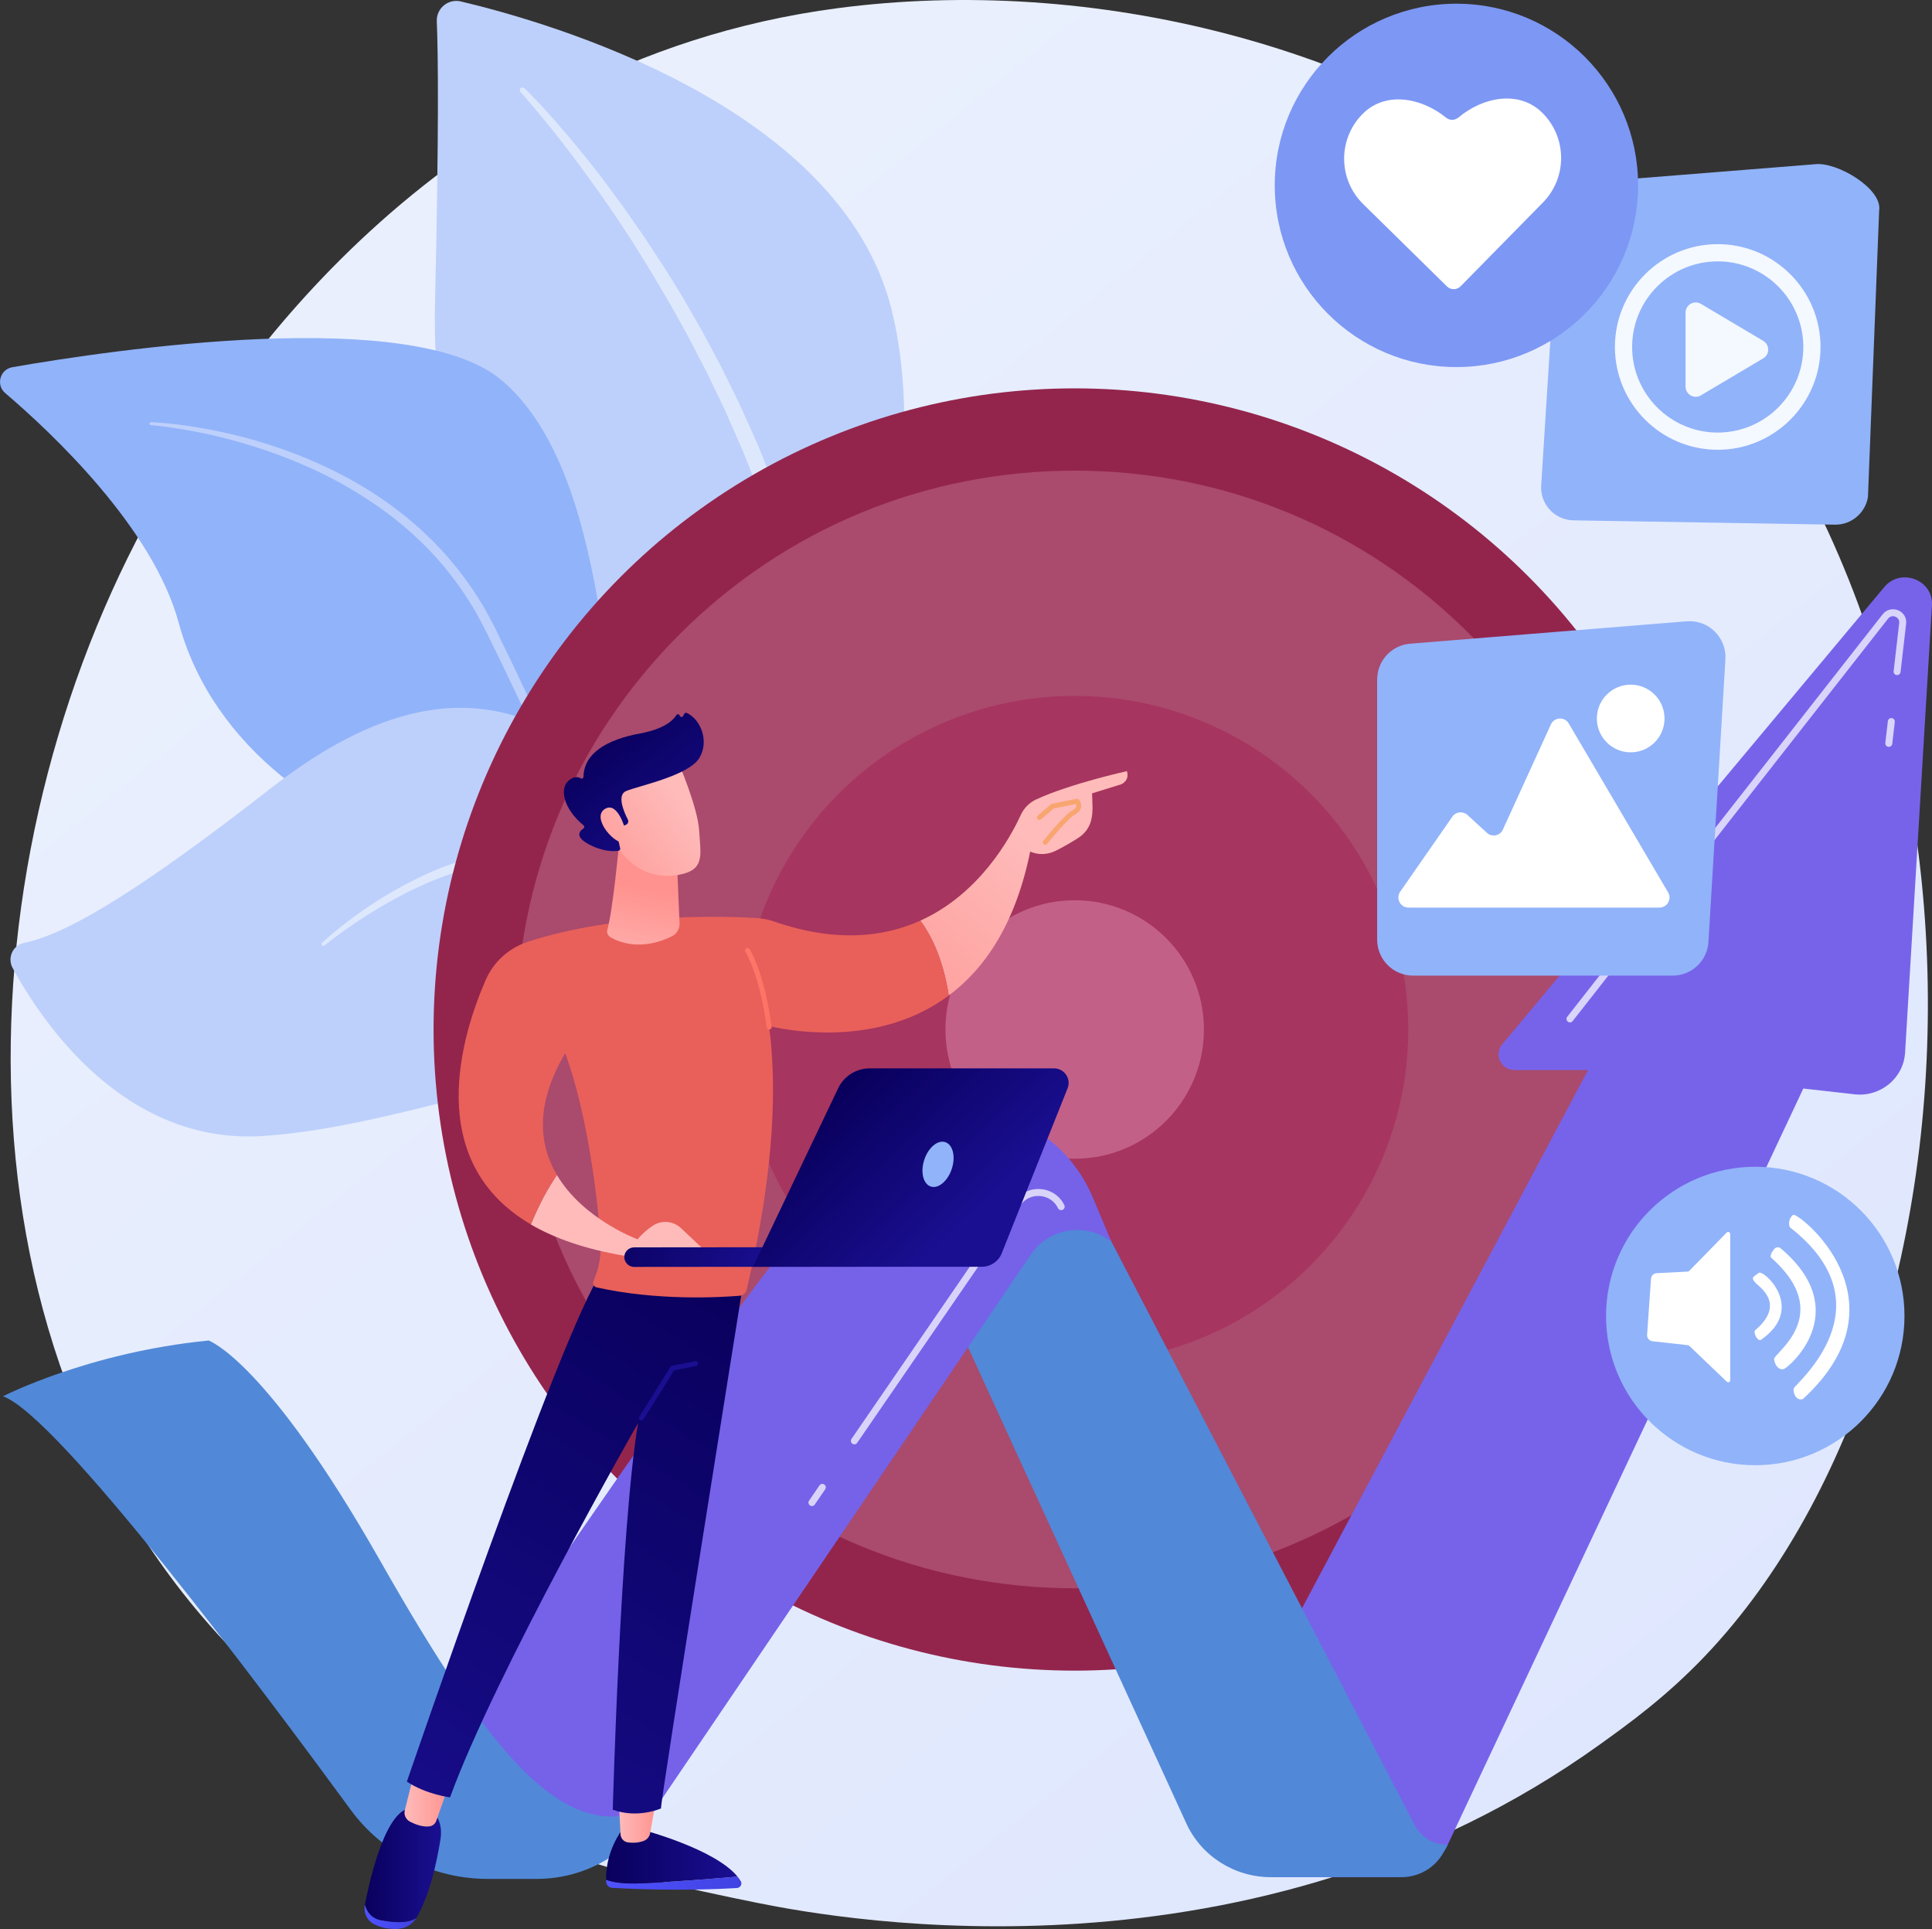 <?xml version="1.0" encoding="utf-8"?>
<!-- Generator: Adobe Illustrator 21.0.0, SVG Export Plug-In . SVG Version: 6.00 Build 0)  -->
<svg version="1.1" xmlns="http://www.w3.org/2000/svg" xmlns:xlink="http://www.w3.org/1999/xlink" x="0px" y="0px"
	 viewBox="0 0 2814.9 2810.4" style="enable-background:new 0 0 2814.9 2810.4;" xml:space="preserve">
<rect x="0" y="0" width="2814.9" height="2810.4" fill="#333333" stroke="none"/>
<style type="text/css">
	.st0{fill:url(#SVGID_1_);}
	.st1{fill:#BDD0FB;}
	.st2{opacity:0.5;fill:#FFFFFF;}
	.st3{fill:#91B3FA;}
	.st4{fill:#93254C;}
	.st5{fill:#AA4A6D;}
	.st6{fill:#A6355F;}
	.st7{fill:#C36088;}
	.st8{fill:#7763EA;}
	.st9{fill:#5188D8;}
	.st10{fill:#7562E9;}
	.st11{fill:#5189D8;}
	.st12{opacity:0.72;fill:#FFFFFF;}
	.st13{fill:#FFFFFF;}
	.st14{opacity:0.9;}
	.st15{fill-rule:evenodd;clip-rule:evenodd;fill:#FFFFFF;}
	.st16{fill:#7D97F4;}
	.st17{fill:url(#SVGID_2_);}
	.st18{fill:url(#SVGID_3_);}
	.st19{fill:url(#SVGID_4_);}
	.st20{fill:url(#SVGID_5_);}
	.st21{fill:url(#SVGID_6_);}
	.st22{fill:url(#SVGID_7_);}
	.st23{fill:url(#SVGID_8_);}
	.st24{fill:url(#SVGID_9_);}
	.st25{fill:url(#SVGID_10_);}
	.st26{fill:url(#SVGID_11_);}
	.st27{fill:url(#SVGID_12_);}
	.st28{fill:url(#SVGID_13_);}
	.st29{fill:url(#SVGID_14_);}
	.st30{fill:url(#SVGID_15_);}
	.st31{fill:url(#SVGID_16_);}
	.st32{fill:#F8A570;}
	.st33{fill:url(#SVGID_17_);}
	.st34{fill:url(#SVGID_18_);}
	.st35{fill:url(#SVGID_19_);}
</style>
<g id="Background">
</g>
<g id="Illustration">
	<linearGradient id="SVGID_1_" gradientUnits="userSpaceOnUse" x1="3172.116" y1="3634.736" x2="674.923" y2="533.378">
		<stop  offset="0" style="stop-color:#DAE3FE"/>
		<stop  offset="1" style="stop-color:#E9EFFD"/>
	</linearGradient>
	<path class="st0" d="M2485.1,2411.7c-57.4,60.4-111.6,99.3-154.5,130.1c-504,361.7-1100.5,256.2-1227.2,230.5
		c-187.2-38-549-111.5-810.6-419.1c-395.8-465.4-334.1-1198.6-27.2-1682.6C321.8,582,618.4,90.6,1221.3,11.8
		c364.8-47.7,790.1,48.5,1098.1,306.5C2965.8,859.9,2919.8,1954.1,2485.1,2411.7z"/>
	<g>
		<path class="st1" d="M671.4,2.1c-18.4-4.3-35.8,10.1-35,28.9c2,48.3,3.2,159.1-2.6,411.9c-9.9,431.9,250.9,494.2,385.6,580.9
			c134.7,86.8,113.8,386.9,113.8,386.9s255.2-612.7,165.2-962.1C1222.4,154,801.3,32.8,671.4,2.1z"/>
		<path class="st2" d="M764.4,128.7c0,0,3.6,3.5,10.3,10.4c6.6,6.9,16.2,16.9,28,30.2c5.8,6.7,12.4,14,19.3,22.2
			c6.9,8.2,14.5,16.9,22.2,26.5c7.8,9.6,16.1,19.7,24.6,30.7c4.2,5.5,8.6,11.1,13,16.9c4.3,5.9,8.7,11.8,13.2,18
			c4.5,6.1,9.1,12.4,13.8,18.8c4.5,6.5,9.1,13.1,13.8,19.8c4.7,6.7,9.5,13.6,14.3,20.5c4.7,7.1,9.4,14.2,14.2,21.5
			c4.8,7.3,9.7,14.6,14.6,22.1c4.7,7.6,9.5,15.3,14.4,23c4.8,7.8,9.7,15.6,14.5,23.7c4.7,8.1,9.4,16.3,14.1,24.5
			c4.7,8.3,9.6,16.5,14.3,25c4.6,8.5,9.2,17.1,13.8,25.7c4.6,8.6,9.3,17.3,13.9,26.1c4.4,8.9,8.8,17.8,13.2,26.8
			c4.4,9,8.8,18,13.3,27c4.1,9.2,8.3,18.4,12.4,27.6c4.1,9.2,8.3,18.5,12.4,27.7l1.6,3.5l0.5,1.1l0.4,0.9l0.7,1.8l2.8,7l5.6,14
			c14.9,38.2,27.2,77.3,37,116.2c9.8,39,17,77.9,22.2,115.8c5.3,37.9,8.1,74.7,9.6,109.7c1.5,35,1.4,68,0.4,98.5
			c-0.9,30.5-3.2,58.4-5.7,83c-2.5,24.6-5.4,46.1-8.1,63.6c-2.7,17.6-5.4,31.3-7.3,40.7c-1,4.7-1.8,8.3-2.3,10.7
			c-0.6,2.5-0.9,3.7-0.9,3.7c-0.9,3.9-4.8,6.3-8.7,5.4c-3.8-0.9-6.2-4.6-5.5-8.5l0-0.2c0,0,0.2-1.2,0.7-3.5c0.4-2.4,1-5.9,1.8-10.5
			c1.6-9.2,3.6-22.9,5.8-40.2c2.2-17.4,4.5-38.6,6.3-62.9c1.8-24.4,3.1-51.9,3.7-81.9c0.5-30,0.1-62.6-1.9-96.9
			c-1.9-34.3-5.6-70.4-10.8-107.5c-5.3-37.1-12.7-75.1-22.3-113.2c-9.6-38.1-21.5-76.2-35.9-113.3l-5.6-14.1l-2.8-7l-0.7-1.8
			l-0.4-0.9l-0.3-0.7l-1.5-3.4c-4-9.2-8-18.3-12.1-27.5c-4-9.1-8-18.3-12-27.4c-4.3-9-8.6-17.9-12.9-26.8
			c-4.3-8.9-8.5-17.8-12.8-26.6c-4.5-8.7-9-17.3-13.4-25.9c-4.4-8.6-8.9-17.2-13.2-25.6c-4.5-8.4-9.2-16.7-13.8-24.9
			c-4.6-8.2-9.1-16.4-13.6-24.5c-4.6-8-9.4-15.8-14-23.6c-4.6-7.8-9.1-15.5-13.6-23.2c-4.6-7.6-9.3-14.9-13.8-22.3
			c-4.6-7.3-9.1-14.5-13.5-21.7c-4.6-7-9.2-13.9-13.6-20.7c-4.5-6.8-8.9-13.4-13.2-20c-4.5-6.4-8.9-12.8-13.2-18.9
			c-4.3-6.2-8.5-12.2-12.7-18.2c-4.2-5.8-8.4-11.5-12.4-17.1c-7.9-11.2-15.8-21.6-23.2-31.4c-7.3-9.9-14.4-18.8-20.9-27.2
			c-6.5-8.4-12.7-15.9-18.2-22.7c-11.2-13.6-20.1-24.1-26.3-31.3c-6.2-7.1-9.6-10.8-9.6-10.8c-1.5-1.7-1.4-4.3,0.2-5.8
			C760.3,127.1,762.8,127.2,764.4,128.7L764.4,128.7z"/>
	</g>
	<g>
		<path class="st3" d="M1275.5,2240.9c27.9,14-262.6-357.3-350-937.5c-41.2-273.4-39.1-615.5-193.6-748.6
			C603.4,444,162.3,509.8,18,535c-18,3.1-24.3,25.9-10.4,37.7c68.7,58.6,215.5,196.7,252.9,335c49.4,182.3,221.4,299.3,376,331.9
			c154.6,32.5,240.5,63.6,313.9,311.8C1023.9,1799.6,1196.2,2201.2,1275.5,2240.9z"/>
		<path class="st1" d="M220,615.1c0,0,4.4,0.1,12.5,0.7c8.1,0.6,20,1.7,35.1,3.8c15.1,2.1,33.3,5.1,54,9.5
			c20.7,4.5,44,10.2,68.8,18.2c24.9,7.9,51.4,17.9,78.7,30.4c27.2,12.5,55.2,27.5,82.5,45.8c27.2,18.3,53.8,39.6,78.2,64
			c24.4,24.4,46.6,51.8,65.5,81.4l6.9,11.2l3.5,5.6l3.1,5.8c4.1,7.7,8.4,15.4,12.3,23.2c7.5,15.5,15.1,30.9,22.5,46.2
			c7.3,15.4,14.6,30.7,21.8,45.8c7,15.2,13.9,30.2,20.7,44.9c6.8,14.7,13.2,29.4,19.7,43.6c6.4,14.2,12.3,28.3,18.3,42
			c11.8,27.3,22.6,53.3,32.5,77.3c4.9,12,9.5,23.6,14,34.5c4.3,11,8.4,21.5,12.2,31.3c7.5,19.7,14,37,19.1,51.2
			c5.2,14.2,9.1,25.5,11.7,33.2c2.6,7.7,4,11.8,4,11.8c0.5,1.5-0.3,3.1-1.8,3.6c-1.4,0.5-3-0.3-3.6-1.7l0-0.1c0,0-1.5-4-4.4-11.6
			c-3-7.5-7.3-18.6-12.8-32.6c-5.6-14-12.5-31-20.6-50.5c-8.2-19.4-17.5-41.3-27.6-65.1c-10.3-23.8-21.6-49.5-33.8-76.6
			c-12.3-27-25.3-55.5-39-84.9c-13.7-29.3-28.2-59.5-42.9-90.2c-7.5-15.3-15-30.7-22.6-46.2c-3.8-7.6-8-15-11.9-22.6l-3-5.6
			l-3.3-5.5l-6.7-10.9c-18.1-28.9-39.5-55.7-63.1-79.5c-23.6-23.9-49.4-44.9-75.9-62.9c-26.5-18-53.6-33.4-80.2-46.1
			c-26.6-12.7-52.6-23-77-31.3c-24.4-8.2-47.2-14.8-67.6-19.7c-20.4-5-38.4-8.5-53.2-10.9c-14.9-2.5-26.6-4.1-34.6-5
			c-8-0.9-12.3-1.2-12.3-1.2c-1.3-0.1-2.2-1.2-2.1-2.4C217.7,616,218.8,615.1,220,615.1L220,615.1z"/>
	</g>
	<g>
		<path class="st1" d="M1260.3,2241.7c18.1,9.6-102.1-197.4-111.4-379.8c-9.2-182.4-50.4-493.6-207.6-679.8
			C784.1,996,611.9,979,394.9,1148.2c-180.8,141-293.6,212.2-359.8,225.5c-16.4,3.3-24.7,21.8-16.8,36.4
			c42.4,78.1,162.4,257.6,363.8,245c256.9-16.1,568.3-183.1,663.2-43.8c94.9,139.3,82.7,217.3,85.6,283.3
			C1133.8,1960.6,1140.3,2178.4,1260.3,2241.7z"/>
		<path class="st2" d="M469.3,1373.5c0,0,2.7-2.5,7.8-7c5.1-4.5,12.8-11,22.8-18.8c10-7.8,22.5-17,37.2-27
			c14.7-10,31.8-20.4,51.1-30.8c19.3-10.4,40.8-20.6,64.5-29.3c11.8-4.4,24.3-8,37.2-11.4c13-3,26.3-5.9,40.2-7.2
			c6.9-0.9,13.9-1,21-1.5c3.5-0.1,7.1,0,10.7,0l5.4,0.1l5.4,0.4c14.4,0.6,28.8,3.5,43.2,7.2c13.6,3.7,27.8,8.5,41.4,13.7
			c13.6,5.4,27.1,11.5,40.1,18.4c13,7,25.6,14.8,37.6,23.2c11.9,8.6,23.3,17.8,34,27.6c21.2,19.9,39.8,41.7,55,64.7
			c15.3,22.9,27.9,46.3,38.3,69.2c10.4,22.8,18.7,45.1,25.6,65.8c6.8,20.7,12.2,40,16.4,57.2c2.2,8.6,4.1,16.6,5.7,24.1
			c1.7,7.5,3.2,14.3,4.4,20.5c2.6,12.4,4.3,22.2,5.5,28.9c1.2,6.7,1.8,10.3,1.8,10.3c0.2,1.4-0.7,2.7-2.1,2.9
			c-1.3,0.2-2.6-0.6-2.9-1.9l0-0.1c0,0-0.8-3.5-2.2-10.1c-0.7-3.3-1.6-7.4-2.7-12.2c-1.1-4.8-2.4-10.3-3.9-16.4
			c-1.4-6.2-3.1-12.9-5-20.3c-1.8-7.4-4-15.3-6.4-23.7c-4.7-16.9-10.7-35.8-18-56.1c-14.3-40.6-34.4-87.1-65-131
			c-15.2-21.9-33.1-43-53.6-61.9c-10.4-9.3-21.3-18.2-32.8-26.3c-11.6-8-23.7-15.4-36.2-22c-12.6-6.5-25.6-12.3-38.7-17.4
			c-13.4-5-26.4-9.3-40.3-13c-13.2-3.4-26.6-6.2-40.1-6.8l-5-0.4l-5-0.1c-3.4,0-6.7-0.1-10-0.1c-6.7,0.4-13.3,0.4-19.9,1.3
			c-13.2,1.1-26,3.7-38.5,6.4c-12.4,3.1-24.5,6.4-36,10.5c-23.2,7.8-44.5,17.2-63.7,26.8c-19.2,9.6-36.2,19.7-51.2,28.8
			c-14.9,9.2-27.6,17.7-37.9,25c-10.3,7.3-18.2,13.2-23.5,17.3c-5.3,4.1-8.1,6.4-8.1,6.4c-1.1,0.9-2.8,0.8-3.7-0.3
			C468.2,1376.1,468.3,1374.5,469.3,1373.5L469.3,1373.5z"/>
	</g>
	<circle class="st4" cx="1565.8" cy="1499.9" r="934.1"/>
	<g>
		<circle class="st5" cx="1565.8" cy="1499.9" r="797.2"/>
		<path class="st5" d="M1565.8,2314c-217.5,0-421.9-84.7-575.7-238.5c-153.8-153.8-238.4-358.2-238.4-575.7s84.7-421.9,238.4-575.7
			c153.8-153.8,358.2-238.4,575.7-238.4s421.9,84.7,575.7,238.4c153.8,153.8,238.4,358.2,238.4,575.7s-84.7,421.9-238.4,575.7
			C1987.7,2229.3,1783.3,2314,1565.8,2314z M1565.8,719.6c-430.3,0-780.4,350.1-780.4,780.4s350.1,780.4,780.4,780.4
			s780.4-350.1,780.4-780.4S1996.1,719.6,1565.8,719.6z"/>
	</g>
	<circle class="st6" cx="1565.8" cy="1499.9" r="486"/>
	<circle class="st7" cx="1565.8" cy="1499.9" r="188.3"/>
	<path class="st8" d="M1791.6,2541.4l522.2-982.4h-107c-19.7,0-30.6-22.5-18.1-37.5l556.6-666.1c24.1-28.9,71.8-10.6,69.5,26.7
		l-39.1,651.4c-2.2,37.3-35.9,65.1-73.7,60.8l-74.6-8.4l-518.1,1101.8c-13.5,28.7-42.7,47-74.9,47h-179.6L1791.6,2541.4z"/>
	<path class="st9" d="M1359.8,1852.4l368.7,804.2c21.8,47.6,70.1,78.3,123.3,78.3h190.1c25.2,0,48.4-13.4,60.7-35.1l6.8-12l0,0
		c-20.4,0-39.1-11.2-48.4-29.1l-491.2-945.1L1359.8,1852.4z"/>
	<path class="st10" d="M1619.3,1809.1L1619.3,1809.1c-37-28.7-91-20.2-117.1,18.3l-542,799.7c-43.4,64-116.6,102.5-194.9,102.5
		h-76.3L626.9,2554c0,0,503.9-758.7,633.8-873.5c0,0,129.3-114.5,256.9-27.9c33.7,22.9,59.3,55.5,74.9,92.7L1619.3,1809.1z"/>
	<path class="st11" d="M4.3,2034.3c0,0,123.8-63.9,299.6-81.3c0,0,83.5,27.9,249.9,320.7c166.4,292.7,276.8,426.2,406.4,353.3
		l-10.7,17.5c-35.4,57.6-98.9,92.9-167.4,92.9h-71.7c-78.9,0-153-37.3-199.1-100.2C381.8,2460.5,83.8,2061.7,4.3,2034.3z"/>
	<path class="st12" d="M2752,1088.1c-0.2,0-0.4,0-0.6,0c-2.8-0.3-4.8-2.8-4.5-5.6l3.7-31.8c0.3-2.8,2.8-4.8,5.6-4.5
		c2.8,0.3,4.8,2.8,4.5,5.6l-3.7,31.8C2756.7,1086.2,2754.5,1088.1,2752,1088.1z"/>
	<path class="st12" d="M2287.4,1489.6c-1.1,0-2.2-0.4-3.1-1.1c-2.2-1.7-2.6-4.9-0.9-7.1L2743,895c5.4-6.9,14.4-9.2,22.5-5.9
		c8.1,3.3,12.7,11,11.7,19.6l-8.1,70.3c-0.3,2.8-2.8,4.8-5.6,4.5c-2.8-0.3-4.8-2.8-4.5-5.6l8.1-70.3c0.6-4.8-2.5-7.8-5.5-9.1
		c-3.1-1.3-7.6-1.2-10.7,2.8l-459.6,586.4C2290.4,1488.9,2288.9,1489.6,2287.4,1489.6z"/>
	<path class="st12" d="M1244.8,2104.3c-1,0-2-0.3-2.9-0.9c-2.3-1.6-2.9-4.7-1.3-7l237.7-346c8.5-12.4,22.7-19.1,37.9-18
		c15.1,1.2,28,9.9,34.5,23.4c1.2,2.5,0.2,5.5-2.4,6.8c-2.5,1.2-5.5,0.2-6.8-2.4c-4.9-10.2-14.7-16.8-26.2-17.7
		c-11.6-0.9-22.3,4.2-28.7,13.6l-237.7,346C1248,2103.5,1246.4,2104.3,1244.8,2104.3z"/>
	<path class="st12" d="M1183,2194.2c-1,0-2-0.3-2.9-0.9c-2.3-1.6-2.9-4.7-1.3-7l15.2-22.2c1.6-2.3,4.7-2.9,7-1.3
		c2.3,1.6,2.9,4.7,1.3,7l-15.2,22.2C1186.2,2193.4,1184.6,2194.2,1183,2194.2z"/>
	<g>
		<circle class="st3" cx="2557.4" cy="1917.3" r="217.4"/>
		<g>
			<g>
				<g>
					<path class="st13" d="M2556.8,1868c5.4,6.5,46.7,31.1,0,70.5c-2.2,4.3,4,15.3,8.4,13.9c67.2-46.1,4.1-103.5-2.8-97.9
						C2555.5,1860.2,2550.5,1860.5,2556.8,1868z"/>
				</g>
				<g>
					<path class="st13" d="M2584.8,1980.2c1,8.6,6.9,16.7,14.4,14.3c7.4-2.4,103.3-84.4-4.8-175.8c-1.3-1.1-3-1.7-4.8-1.5
						c-1.7,0.2-3.3,1-4.4,2.3c-3.5,4.2-5.8,7.7-5.2,12.3C2674.8,1915.4,2583.8,1971.6,2584.8,1980.2z"/>
				</g>
				<g>
					<path class="st13" d="M2613.4,2022.9c-1.2,6.1,3.4,18.6,13.4,15.4c157.2-144.4-7.6-273.1-14.2-268.3
						c-6.6,4.7-6.9,14.3-4.7,18.1C2755.5,1903.1,2614.7,2016.8,2613.4,2022.9z"/>
				</g>
			</g>
			<path class="st13" d="M2519.1,1795.1c-1.3-0.5-2.6-0.2-3.5,0.8l-54.4,55.7c-0.6,0.6-1.4,1-2.2,1l-45.2,2.3
				c-4.5,0.2-8,3.7-8.3,8.2l-5.7,81.6c-0.3,4.7,3.1,8.8,7.8,9.4l51.6,5.7c0.7,0.1,1.4,0.4,2,0.9l54.6,52.2c1,0.9,2.1,1.2,3.4,0.7
				c1.2-0.5,1.8-1.7,1.8-3.1v-212.2C2520.9,1796.9,2520.4,1795.6,2519.1,1795.1z"/>
		</g>
	</g>
	<g>
		<path class="st3" d="M2437,1421.4h-378.1c-28.9,0-52.4-23.4-52.4-52.4V990c0-27.3,20.9-50,48.1-52.2l402.8-32.6
			c31.7-2.6,58.4,23.5,56.5,55.3l-24.7,411.7C2487.6,1399.9,2464.7,1421.4,2437,1421.4z"/>
		<path class="st13" d="M2052.1,1322.3h365.6c11.4,0,18.5-12.4,12.7-22.2l-144.7-246c-6-10.3-21.1-9.5-26.1,1.4l-69.9,153.1
			c-4.1,9.1-16,11.5-23.3,4.7l-28.3-25.9c-6.6-6-16.9-4.9-22,2.4l-76,109.3C2033.3,1308.9,2040.3,1322.3,2052.1,1322.3z"/>
		<circle class="st13" cx="2375.9" cy="1046.8" r="49.3"/>
	</g>
	<g>
		<path class="st3" d="M2673.4,764.4l-380.9-6.3c-27.3-0.5-48.8-23.6-47-50.9l25.1-396.9c1.4-22.8,18.8-41.5,41.5-44.5l332-26.5
			c31.8-4.2,98.8,35.6,93.8,67.2L2721.6,724C2717.8,747.5,2697.3,764.8,2673.4,764.4z"/>
		<g class="st14">
			<path class="st13" d="M2502.7,655.3c-82.6,0-149.8-67.2-149.8-149.8c0-82.6,67.2-149.8,149.8-149.8
				c82.6,0,149.8,67.2,149.8,149.8C2652.5,588.1,2585.3,655.3,2502.7,655.3z M2502.7,380.8c-68.8,0-124.7,55.9-124.7,124.7
				c0,68.8,55.9,124.7,124.7,124.7c68.8,0,124.7-55.9,124.7-124.7C2627.4,436.8,2571.5,380.8,2502.7,380.8z"/>
			<path class="st15" d="M2455.8,563.2V455.5c0-11.5,12.5-18.6,22.4-12.8l90.8,53.9c9.7,5.8,9.7,19.8,0,25.5l-90.8,53.9
				C2468.3,581.9,2455.8,574.7,2455.8,563.2z"/>
		</g>
	</g>
	<g>
		<circle class="st16" cx="2122" cy="270.1" r="264.7"/>
		<g>
			<path class="st13" d="M2246.9,164.1c-33.6-33-86-23.1-122.1,7.2c-5.2,4.3-12.7,4.4-17.9,0.1c-36.6-29.7-88.9-38.7-121.9-5.1
				c-35.9,36.5-35.4,95.1,1.1,131l122.1,120c5.5,5.4,14.5,5.4,19.9-0.2l120-122.1C2283.8,258.6,2283.3,199.9,2246.9,164.1z"/>
		</g>
	</g>
	<g>
		<linearGradient id="SVGID_2_" gradientUnits="userSpaceOnUse" x1="883.059" y1="2743.67" x2="1080.201" y2="2743.67">
			<stop  offset="0" style="stop-color:#4F52FF"/>
			<stop  offset="1" style="stop-color:#4042E2"/>
		</linearGradient>
		<path class="st17" d="M1074.6,2734.1c-33.8,2.9-92.4,7.7-138.6,9.7c-27.8,1.2-43.8-1.5-53-5.2c0,1,0,2,0.1,2.9
			c0.2,4.9,4.2,8.8,9.1,9c87.3,4.9,156.8,1.7,181.5,0.2c5.1-0.3,8.2-5.9,5.5-10.2C1077.9,2738.4,1076.4,2736.2,1074.6,2734.1z"/>
		<linearGradient id="SVGID_3_" gradientUnits="userSpaceOnUse" x1="883.048" y1="2705.033" x2="1074.634" y2="2705.033">
			<stop  offset="0" style="stop-color:#09005D"/>
			<stop  offset="1" style="stop-color:#1A0F91"/>
		</linearGradient>
		<path class="st18" d="M936,2743.8c46.2-2,104.8-6.8,138.6-9.7c-33.2-40.7-138.6-68.2-138.6-68.2h-29.8
			c-20.5,29.5-23.4,57.6-23.2,72.7C892.3,2742.3,908.3,2745.1,936,2743.8z"/>
		<linearGradient id="SVGID_4_" gradientUnits="userSpaceOnUse" x1="901.26" y1="2651.09" x2="956.791" y2="2651.09">
			<stop  offset="0" style="stop-color:#FEBBBA"/>
			<stop  offset="1" style="stop-color:#FF928E"/>
		</linearGradient>
		<path class="st19" d="M901.3,2617.3l2.8,55.1c0.3,6,4.8,11,10.7,11.8c5.9,0.9,13.9,1,22.4-1.9c5.2-1.7,9.1-6.1,10-11.4l9.6-53.7
			H901.3z"/>
		<g>
			<linearGradient id="SVGID_5_" gradientUnits="userSpaceOnUse" x1="531.186" y1="2792.555" x2="606.734" y2="2792.555">
				<stop  offset="0" style="stop-color:#4F52FF"/>
				<stop  offset="1" style="stop-color:#4042E2"/>
			</linearGradient>
			<path class="st20" d="M555.8,2797.7c-14.6-2.6-21.3-12.5-24.1-23c0,0.1,0,0.2-0.1,0.3c-2.2,11.1,2.8,22.6,12.8,28
				c12.1,6.6,25.3,7.7,35.5,7.2c11-0.6,21.1-6.5,26.6-15.9l0.1-0.1C595.7,2801.3,580.2,2802.1,555.8,2797.7z"/>
			<linearGradient id="SVGID_6_" gradientUnits="userSpaceOnUse" x1="531.735" y1="2717.376" x2="642.625" y2="2717.376">
				<stop  offset="0" style="stop-color:#09005D"/>
				<stop  offset="1" style="stop-color:#1A0F91"/>
			</linearGradient>
			<path class="st21" d="M624.8,2634.3h-24.5c-37.4-1-60.9,100.9-68.6,140.4c2.8,10.5,9.4,20.3,24.1,23c24.4,4.4,39.9,3.6,50.9-3.5
				c20.2-34.4,30.2-84.7,35-114C647.2,2646.8,624.8,2634.3,624.8,2634.3z"/>
		</g>
		<linearGradient id="SVGID_7_" gradientUnits="userSpaceOnUse" x1="589.374" y1="2622.132" x2="655.739" y2="2622.132">
			<stop  offset="0" style="stop-color:#FEBBBA"/>
			<stop  offset="1" style="stop-color:#FF928E"/>
		</linearGradient>
		<path class="st22" d="M603.4,2583.2l-13.6,54.2c-1.7,6.6,1.5,13.5,7.7,16.7c7.6,3.9,18.4,8,28.2,6.8c4.6-0.6,8.5-3.8,10-8.2l20-57
			L603.4,2583.2z"/>
		<linearGradient id="SVGID_8_" gradientUnits="userSpaceOnUse" x1="1126.174" y1="1905.969" x2="559.566" y2="2834.126">
			<stop  offset="0" style="stop-color:#09005D"/>
			<stop  offset="1" style="stop-color:#1A0F91"/>
		</linearGradient>
		<path class="st23" d="M1082.9,1869.1c0,0-121.8,761.4-119.8,765.6c0,0-33.6,15.3-70.3,1.9c0,0,11-407,36.8-563.1
			c0,0-207.9,363.8-273.9,545.1c0,0-34.4-4.1-62.9-22.9c0,0,223.8-654.8,283.6-742.1L1082.9,1869.1z"/>
		<linearGradient id="SVGID_9_" gradientUnits="userSpaceOnUse" x1="925.042" y1="1563.161" x2="949.802" y2="1797.256">
			<stop  offset="0" style="stop-color:#09005D"/>
			<stop  offset="1" style="stop-color:#1A0F91"/>
		</linearGradient>
		<path class="st24" d="M934.5,2069.6c-0.7,0-1.3-0.2-1.9-0.5c-1.7-1.1-2.2-3.3-1.1-5l45.5-72.7c0.5-0.8,1.4-1.4,2.3-1.6l33.5-6.7
			c2-0.4,3.8,0.9,4.2,2.8c0.4,1.9-0.9,3.8-2.8,4.2l-32,6.4l-44.7,71.4C936.9,2069,935.7,2069.6,934.5,2069.6z"/>
		<linearGradient id="SVGID_10_" gradientUnits="userSpaceOnUse" x1="1502.197" y1="1224.22" x2="1239.354" y2="1566.172">
			<stop  offset="0" style="stop-color:#FEBBBA"/>
			<stop  offset="1" style="stop-color:#FF928E"/>
		</linearGradient>
		<path class="st25" d="M1641.9,1123.5c0,0-82.2,18.1-132.2,41.2c-9.9,4.6-17.8,12.6-22.4,22.5c-15,32.8-59.7,114.9-146.4,154.1
			c12.5,16.6,32.6,51.1,41.4,109.1c52.1-38.8,97.1-103.6,118.7-209.8c0,0,16.4,8.9,37-1c10.8-5.3,23.4-12.7,32.7-18.6
			c9.4-5.9,16.3-14.9,19-25.6c3.6-14,1.5-26.4,1.5-39.6l42.3-13.1C1633.5,1142.7,1646.2,1137.9,1641.9,1123.5z"/>
		<linearGradient id="SVGID_11_" gradientUnits="userSpaceOnUse" x1="2039.376" y1="-266.294" x2="1661.223" y2="381.969">
			<stop  offset="0" style="stop-color:#E1473D"/>
			<stop  offset="1" style="stop-color:#E9605A"/>
		</linearGradient>
		<path class="st26" d="M1382.3,1450.4c-8.8-58-28.9-92.5-41.4-109.1c-53.9,24.3-124,32.1-213.3,1.2c-8.2-2.9-16.8-4.5-25.5-5
			c-47.5-2.8-204.1-7.9-333.7,34.9c-27.3,9-49.4,29.2-60.7,55.3c-35.1,80.4-91.8,263.7,65.7,356.1c12.1-30.1,26.1-54.2,38-72
			c-25.4-42.8-32.9-101.3,12.1-177.4c32.8,88.7,48.2,218,51.5,275.3c1.1,18.8-2.2,37.7-9.6,55.1l-0.8,1.9c-1.6,3.7,0.6,8,4.6,8.9
			c88.7,19.9,181,14.5,208.5,12.2c4.9-0.4,9-3.9,10.1-8.7c43.1-181.7,43.2-305.7,32.7-384.1
			C1160.8,1504.1,1284.2,1523.4,1382.3,1450.4z"/>
		<linearGradient id="SVGID_12_" gradientUnits="userSpaceOnUse" x1="1397.732" y1="728.81" x2="1068.553" y2="1528.969">
			<stop  offset="0" style="stop-color:#FF928E"/>
			<stop  offset="1" style="stop-color:#FE7062"/>
		</linearGradient>
		<path class="st27" d="M1120.7,1500c-1.8,0-3.3-1.3-3.6-3.1c-10.1-76.5-30.8-109.9-31-110.2c-1.1-1.7-0.6-3.9,1.1-5
			c1.7-1.1,3.9-0.6,5,1.1c0.9,1.4,21.7,34.8,32,113.1c0.3,2-1.1,3.8-3.1,4C1121,1500,1120.8,1500,1120.7,1500z"/>
		<linearGradient id="SVGID_13_" gradientUnits="userSpaceOnUse" x1="916.326" y1="1445.229" x2="945.081" y2="1294.263">
			<stop  offset="0" style="stop-color:#FEBBBA"/>
			<stop  offset="1" style="stop-color:#FF928E"/>
		</linearGradient>
		<path class="st28" d="M901.8,1231.6c0,0-9,94.9-16.9,122.9c-1.2,4.3,0.7,8.7,4.5,11c13.4,7.7,45.6,20.2,89.6-1.4
			c7.1-3.5,11.4-10.9,11.1-18.8l-3.9-91.7L901.8,1231.6z"/>
		<g>
			<linearGradient id="SVGID_14_" gradientUnits="userSpaceOnUse" x1="994.134" y1="1168.254" x2="830.066" y2="1293.791">
				<stop  offset="0" style="stop-color:#FEBBBA"/>
				<stop  offset="1" style="stop-color:#FF928E"/>
			</linearGradient>
			<path class="st29" d="M988.1,1110.2c0,0,28.7,65.9,30.6,100.5c1.9,34.6,9.4,57.1-30.6,64c-40,7-73.7-13-92-47.4
				c0,0-28.6-53.1-22.2-74.9C880.4,1130.7,988.1,1110.2,988.1,1110.2z"/>
			<linearGradient id="SVGID_15_" gradientUnits="userSpaceOnUse" x1="878.637" y1="1068.856" x2="1031.44" y2="1265.59">
				<stop  offset="0" style="stop-color:#09005D"/>
				<stop  offset="1" style="stop-color:#1A0F91"/>
			</linearGradient>
			<path class="st30" d="M909.8,1202.6l2.3-1c2.9-1.3,4.1-4.7,2.7-7.5c-5.6-10.9-16.6-35.9-2.4-41.7c18.3-7.5,90.8-22.3,106.5-48
				c15-24.7,1.7-56.7-18.3-65.7c-1.3-0.6-2.9-0.1-3.6,1.2l-1.7,3.2c-1.1,2.2-4.3,1.8-5-0.5c-0.7-2.3-3.7-2.7-4.9-0.7
				c-4.8,7.7-17.8,20.2-52.5,26.6c-49.4,9.1-82,29.1-82.8,63.2c-0.1,2.2-2.4,3.4-4.2,2.2c-3.6-2.2-9.5-3.3-17.3,3.3
				c-13.6,11.4-8,41,21.7,65.3c1.4,1.2,1.4,3.4-0.1,4.4c-5.4,3.5-13.4,11.9,7.4,23c21.5,11.5,37.6,10.6,43.8,9.5
				c1.5-0.3,2.5-1.7,2.2-3.3l-6.6-30c-0.4-1.7,0.9-3.3,2.7-3.3H909.8z"/>
			<linearGradient id="SVGID_16_" gradientUnits="userSpaceOnUse" x1="973.783" y1="1141.657" x2="809.715" y2="1267.194">
				<stop  offset="0" style="stop-color:#FEBBBA"/>
				<stop  offset="1" style="stop-color:#FF928E"/>
			</linearGradient>
			<path class="st31" d="M911.1,1208.9c0,0-10.9-42.1-29.8-30.3c-18.9,11.8,9.8,47.2,25,48.8L911.1,1208.9z"/>
		</g>
		<path class="st32" d="M1522.9,1230.8c-0.8,0-1.6-0.3-2.3-0.8c-1.5-1.3-1.8-3.5-0.5-5.1c3.1-3.8,30.7-37.6,41.3-43.6
			c3.9-2.2,6.2-4.4,6.7-6.5c0.2-1,0.1-2.1-0.5-3.4l-32.4,6.5l-18.4,15.8c-1.5,1.3-3.8,1.1-5.1-0.4c-1.3-1.5-1.1-3.8,0.4-5.1
			l19.1-16.4c0.5-0.4,1-0.7,1.6-0.8l35.9-7.2c1.4-0.3,2.9,0.3,3.7,1.5c2.6,3.9,3.5,7.5,2.7,11.1c-1,4.2-4.3,7.8-10.1,11.1
			c-8,4.5-31.1,31.7-39.3,41.8C1525,1230.3,1524,1230.8,1522.9,1230.8z"/>
		<linearGradient id="SVGID_17_" gradientUnits="userSpaceOnUse" x1="930.613" y1="1728.197" x2="1097.735" y2="1211.639">
			<stop  offset="0" style="stop-color:#FEBBBA"/>
			<stop  offset="1" style="stop-color:#FF928E"/>
		</linearGradient>
		<path class="st33" d="M909.7,1829.5l126.9,1.6l-44.4-41.8c-11-10.4-27.9-12.1-40.6-3.8c-7.5,4.8-15.5,11.4-22.6,20.1
			c0,0-79.1-28.9-117.5-93.6c-11.9,17.7-25.9,41.9-38,72C807.8,1804,852.4,1819.9,909.7,1829.5z"/>
		<g>
			
				<linearGradient id="SVGID_18_" gradientUnits="userSpaceOnUse" x1="-4252.465" y1="1629.982" x2="-4511.893" y2="1701.084" gradientTransform="matrix(-0.999 -4.940000e-02 -4.940000e-02 0.999 -3298.125 -77.683)">
				<stop  offset="0" style="stop-color:#09005D"/>
				<stop  offset="1" style="stop-color:#1A0F91"/>
			</linearGradient>
			<path class="st34" d="M923.3,1845.8c0.2,0,0.5,0,0.7,0l322-0.3c8,0,14.4-6.4,14.4-14.3c0-7.9-6.5-14.4-14.4-14.2l-322,0.3
				c-8,0-14.4,6.4-14.4,14.3C909.7,1839.2,915.7,1845.4,923.3,1845.8z"/>
			
				<linearGradient id="SVGID_19_" gradientUnits="userSpaceOnUse" x1="-4538.386" y1="1594.869" x2="-4721.38" y2="1788.282" gradientTransform="matrix(-1 0 0 1 -3317.862 0)">
				<stop  offset="0" style="stop-color:#09005D"/>
				<stop  offset="1" style="stop-color:#1A0F91"/>
			</linearGradient>
			<path class="st35" d="M1535.6,1556.5h-268.2c-19.8,0-37.8,11.3-46.2,29l-124,260.1h333.3c12.7,0,24.2-7.7,28.9-19.4l96.1-240.7
				C1561,1571.6,1550.7,1556.5,1535.6,1556.5z"/>
			<path class="st3" d="M1346.6,1689.9c-5.8,17.9-1.5,35.2,9.6,38.8c11.1,3.5,24.8-8.1,30.6-25.9c5.8-17.9,1.5-35.2-9.6-38.8
				C1366.2,1660.4,1352.4,1672,1346.6,1689.9z"/>
		</g>
	</g>
</g>
</svg>
